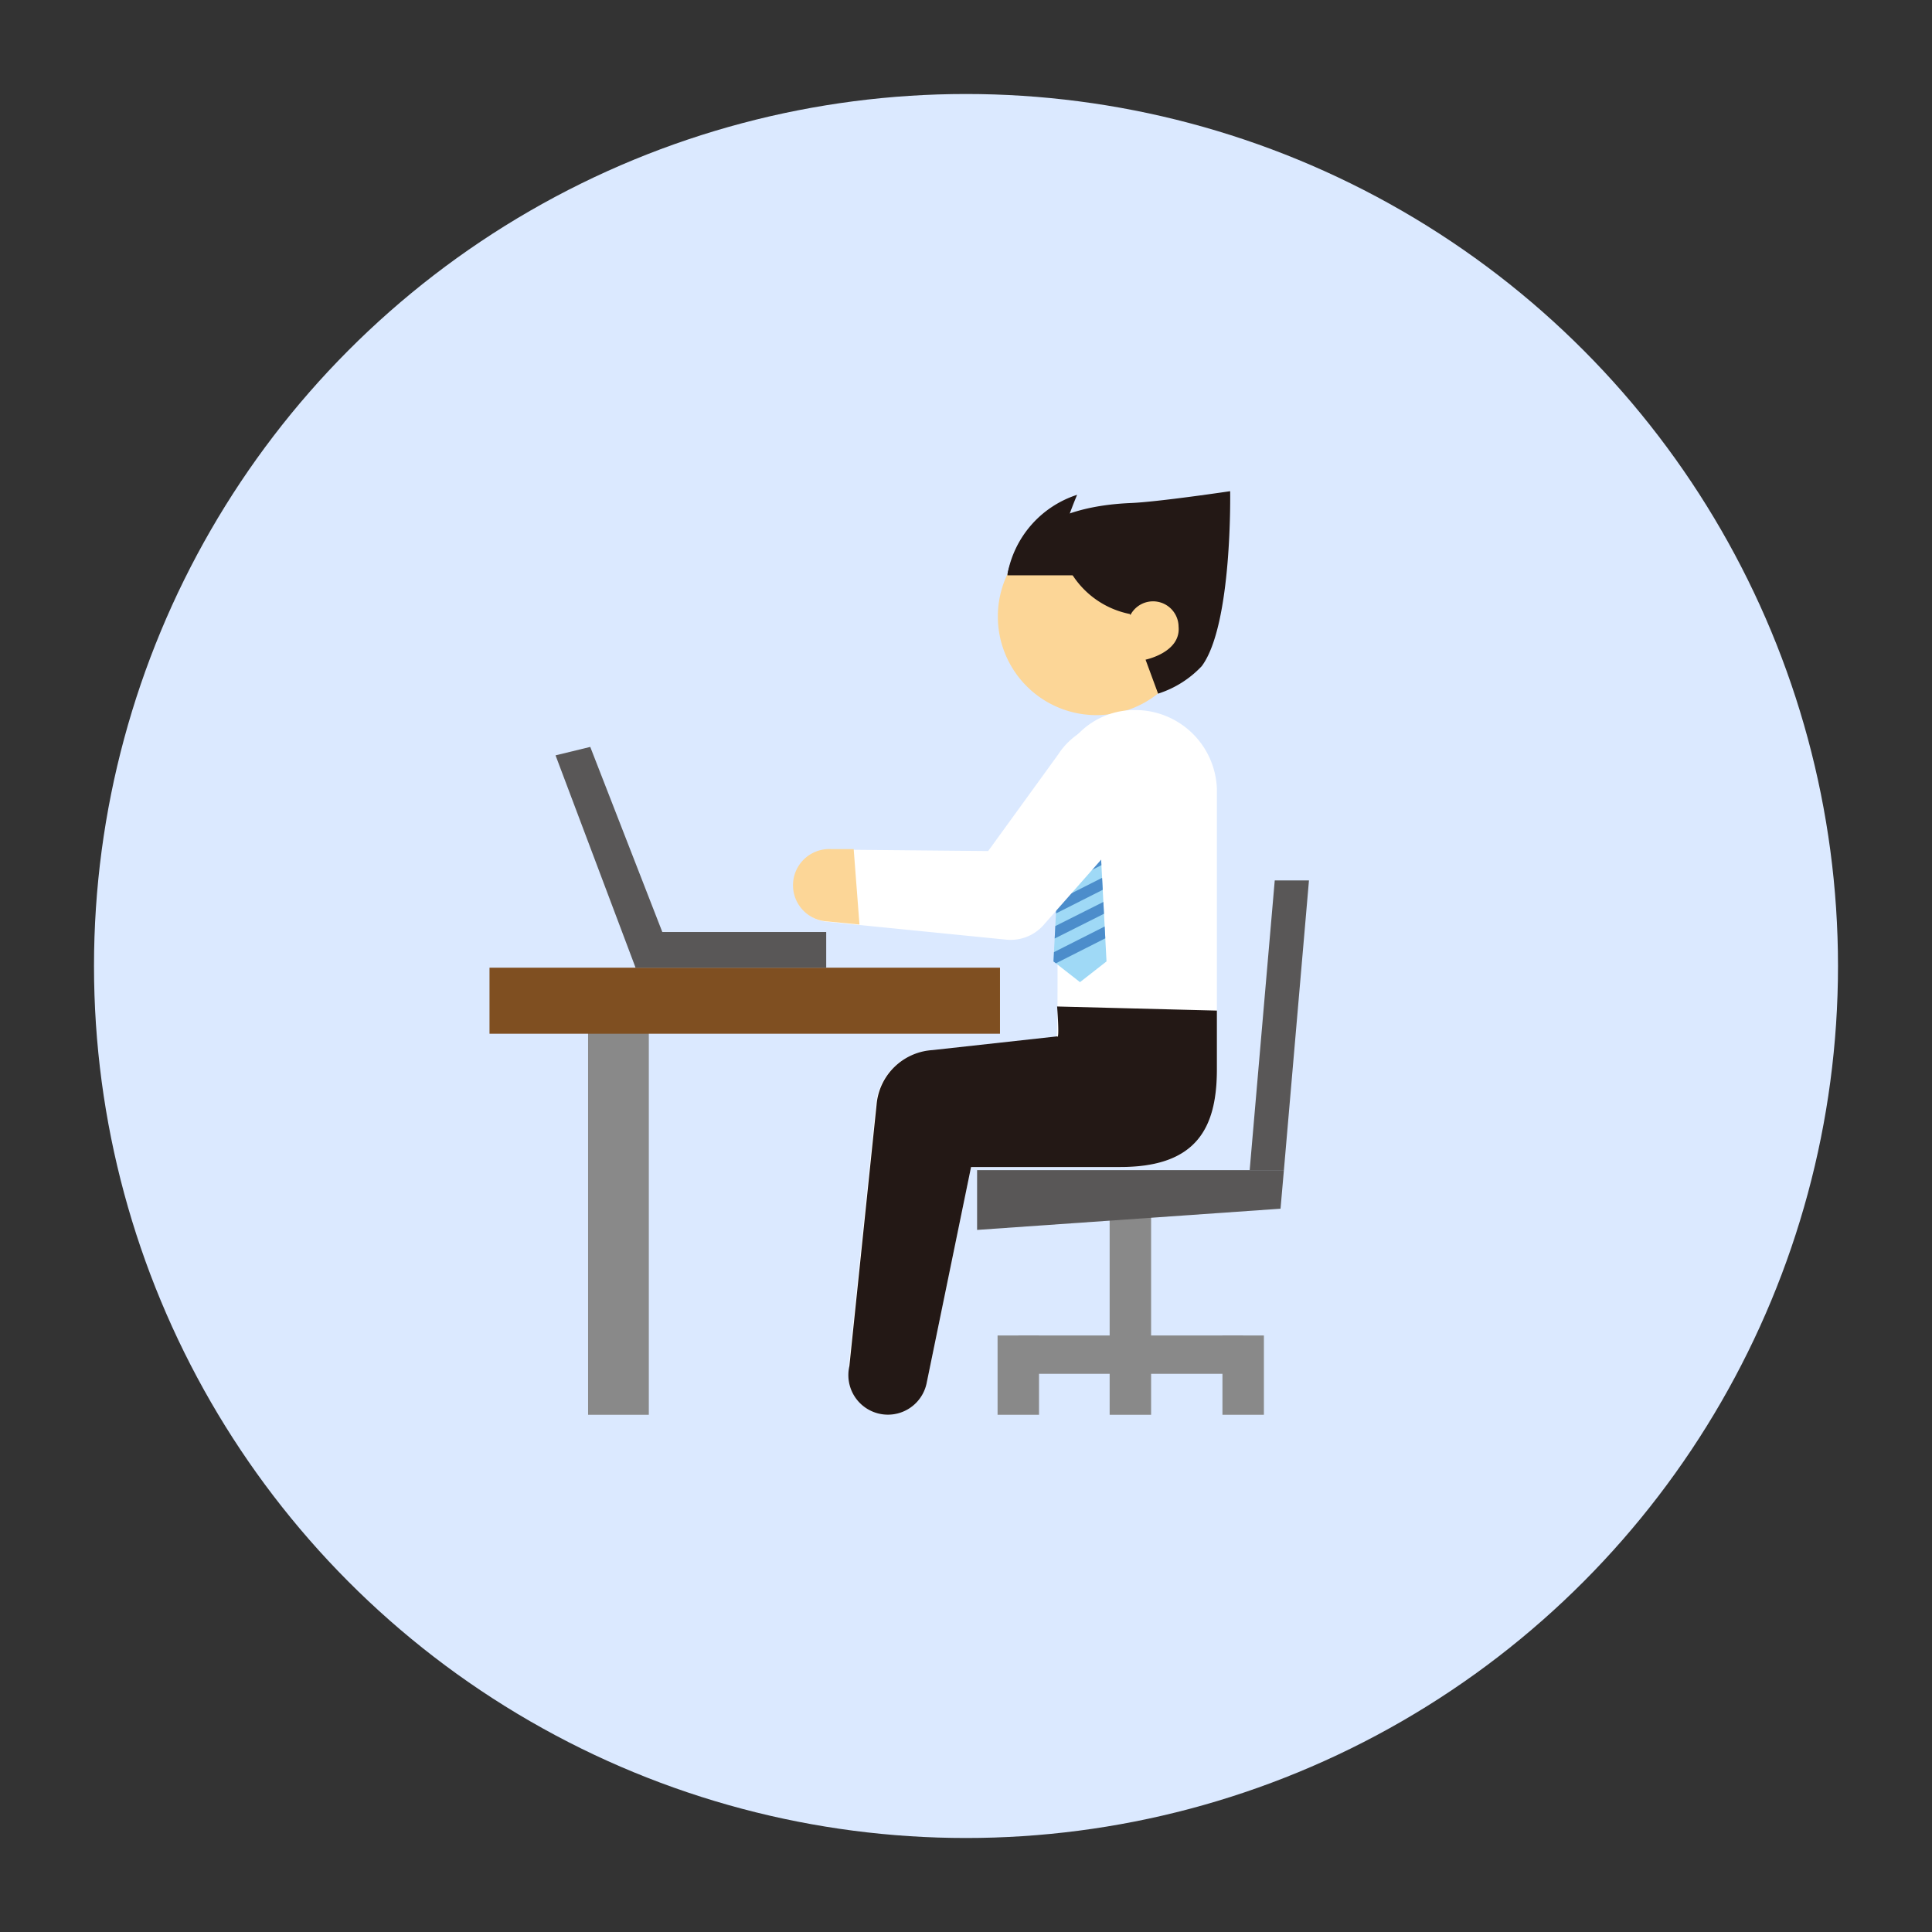 <svg xmlns="http://www.w3.org/2000/svg" xmlns:xlink="http://www.w3.org/1999/xlink" width="80.16" height="80.16" viewBox="0 0 80.16 80.16"><rect x="0" y="0" width="80.16" height="80.16" fill="#333333" stroke="none"/><defs><clipPath id="a"><polygon points="45.91 39.89 44.81 40.75 43.71 39.89 44.16 31.2 45.45 31.2 45.91 39.89" style="fill:none"/></clipPath></defs><circle cx="40.08" cy="40.08" r="36.18" style="fill:#dbe9ff"/><rect x="46.04" y="49.97" width="1.72" height="8.73" style="fill:#898989"/><polygon points="53.13 50.15 40.54 51.03 40.54 48.55 53.27 48.55 53.13 50.15" style="fill:#595757"/><polygon points="51.85 48.55 52.89 36.53 54.31 36.53 53.27 48.55 51.85 48.55" style="fill:#595757"/><rect x="24.4" y="41.85" width="2.52" height="16.85" style="fill:#898989"/><rect x="20.31" y="40.15" width="21.18" height="2.74" style="fill:#7f4f21"/><path d="M46.25,29.6a4.09,4.09,0,1,1,3.26-4.78h0A4.09,4.09,0,0,1,46.25,29.6Z" style="fill:#fcd697"/><path d="M48.05,28.78l-.52-1.41S49,27.07,48.9,26a1.06,1.06,0,0,0-2-.48l-.7-1.65H41.8s.23-2.8,5.14-3c1.14-.05,4.1-.49,4.1-.49s.1,5.55-1.18,7.26A4.26,4.26,0,0,1,48.05,28.78Z" style="fill:#231815"/><path d="M44.48,23.83a3.69,3.69,0,0,0,2.42,1.65l-.47-2Z" style="fill:#231815"/><path d="M35.21,56.7l1.13-10.86a2.48,2.48,0,0,1,2.31-2.26l5.18-.53c.11.17,0-10.42,0-10.42a3.24,3.24,0,0,1,3.29-3.17,3.39,3.39,0,0,1,3.37,3.28V44.36c0,2.39-.8,4.06-4,4.06h-6.2l-1.85,9a1.64,1.64,0,1,1-3.2-.73h0Z" style="fill:#fff"/><path d="M50.49,41.93v2.43c0,2.39-.8,4.06-4,4.06h-6.2l-1.85,9a1.64,1.64,0,1,1-3.2-.73h0l1.13-10.86a2.48,2.48,0,0,1,2.31-2.26L43.86,43c.11.17,0-1.24,0-1.24Z" style="fill:#231815"/><polygon points="45.91 39.89 44.81 40.75 43.71 39.89 44.16 31.2 45.45 31.2 45.91 39.89" style="fill:#9fd9f6"/><g style="clip-path:url(#a)"><rect x="42.67" y="38.98" width="4.3" height="0.45" transform="translate(-12.87 24.45) rotate(-26.83)" style="fill:#4c8dcb"/><rect x="42.67" y="37.93" width="4.3" height="0.45" transform="translate(-12.36 24.17) rotate(-26.66)" style="fill:#4c8dcb"/><polygon points="43 38.31 42.8 37.9 46.64 35.96 46.84 36.37 43 38.31" style="fill:#4c8dcb"/><rect x="42.67" y="35.86" width="4.3" height="0.45" transform="translate(-11.45 24.04) rotate(-26.75)" style="fill:#4c8dcb"/><rect x="42.67" y="34.84" width="4.3" height="0.45" transform="translate(-10.99 23.92) rotate(-26.74)" style="fill:#4c8dcb"/><rect x="42.67" y="33.8" width="4.3" height="0.45" transform="translate(-10.51 23.77) rotate(-26.7)" style="fill:#4c8dcb"/><rect x="42.68" y="32.76" width="4.3" height="0.45" transform="translate(-10.04 23.66) rotate(-26.7)" style="fill:#4c8dcb"/><polygon points="43 33.13 42.8 32.72 46.64 30.79 46.84 31.19 43 33.13" style="fill:#4c8dcb"/></g><path d="M47.76,29.53c-1.07.19-2.92.32-3.86,1.78l-2.9,4-6.46-.06a1.5,1.5,0,0,0-.17,3l7.41.74h0a1.83,1.83,0,0,0,1.57-.67l2.53-2.87h0" style="fill:#fff"/><path d="M35.42,35.23h-.93a1.5,1.5,0,1,0-.17,3l1.34.13Z" style="fill:#fcd697"/><path d="M41.8,23.83a4.27,4.27,0,0,1,2.89-3.3,17.54,17.54,0,0,0-.7,2l.35,1.3Z" style="fill:#231815"/><rect x="41.39" y="55.41" width="1.72" height="3.29" style="fill:#898989"/><rect x="50.72" y="55.41" width="1.72" height="3.29" style="fill:#898989"/><rect x="42.25" y="55.41" width="9.33" height="1.59" style="fill:#898989"/><rect x="26.37" y="38.67" width="7.91" height="1.48" style="fill:#595757"/><polygon points="23.05 31.34 26.37 40.15 27.48 38.67 24.49 30.99 23.05 31.34" style="fill:#595757"/></svg>